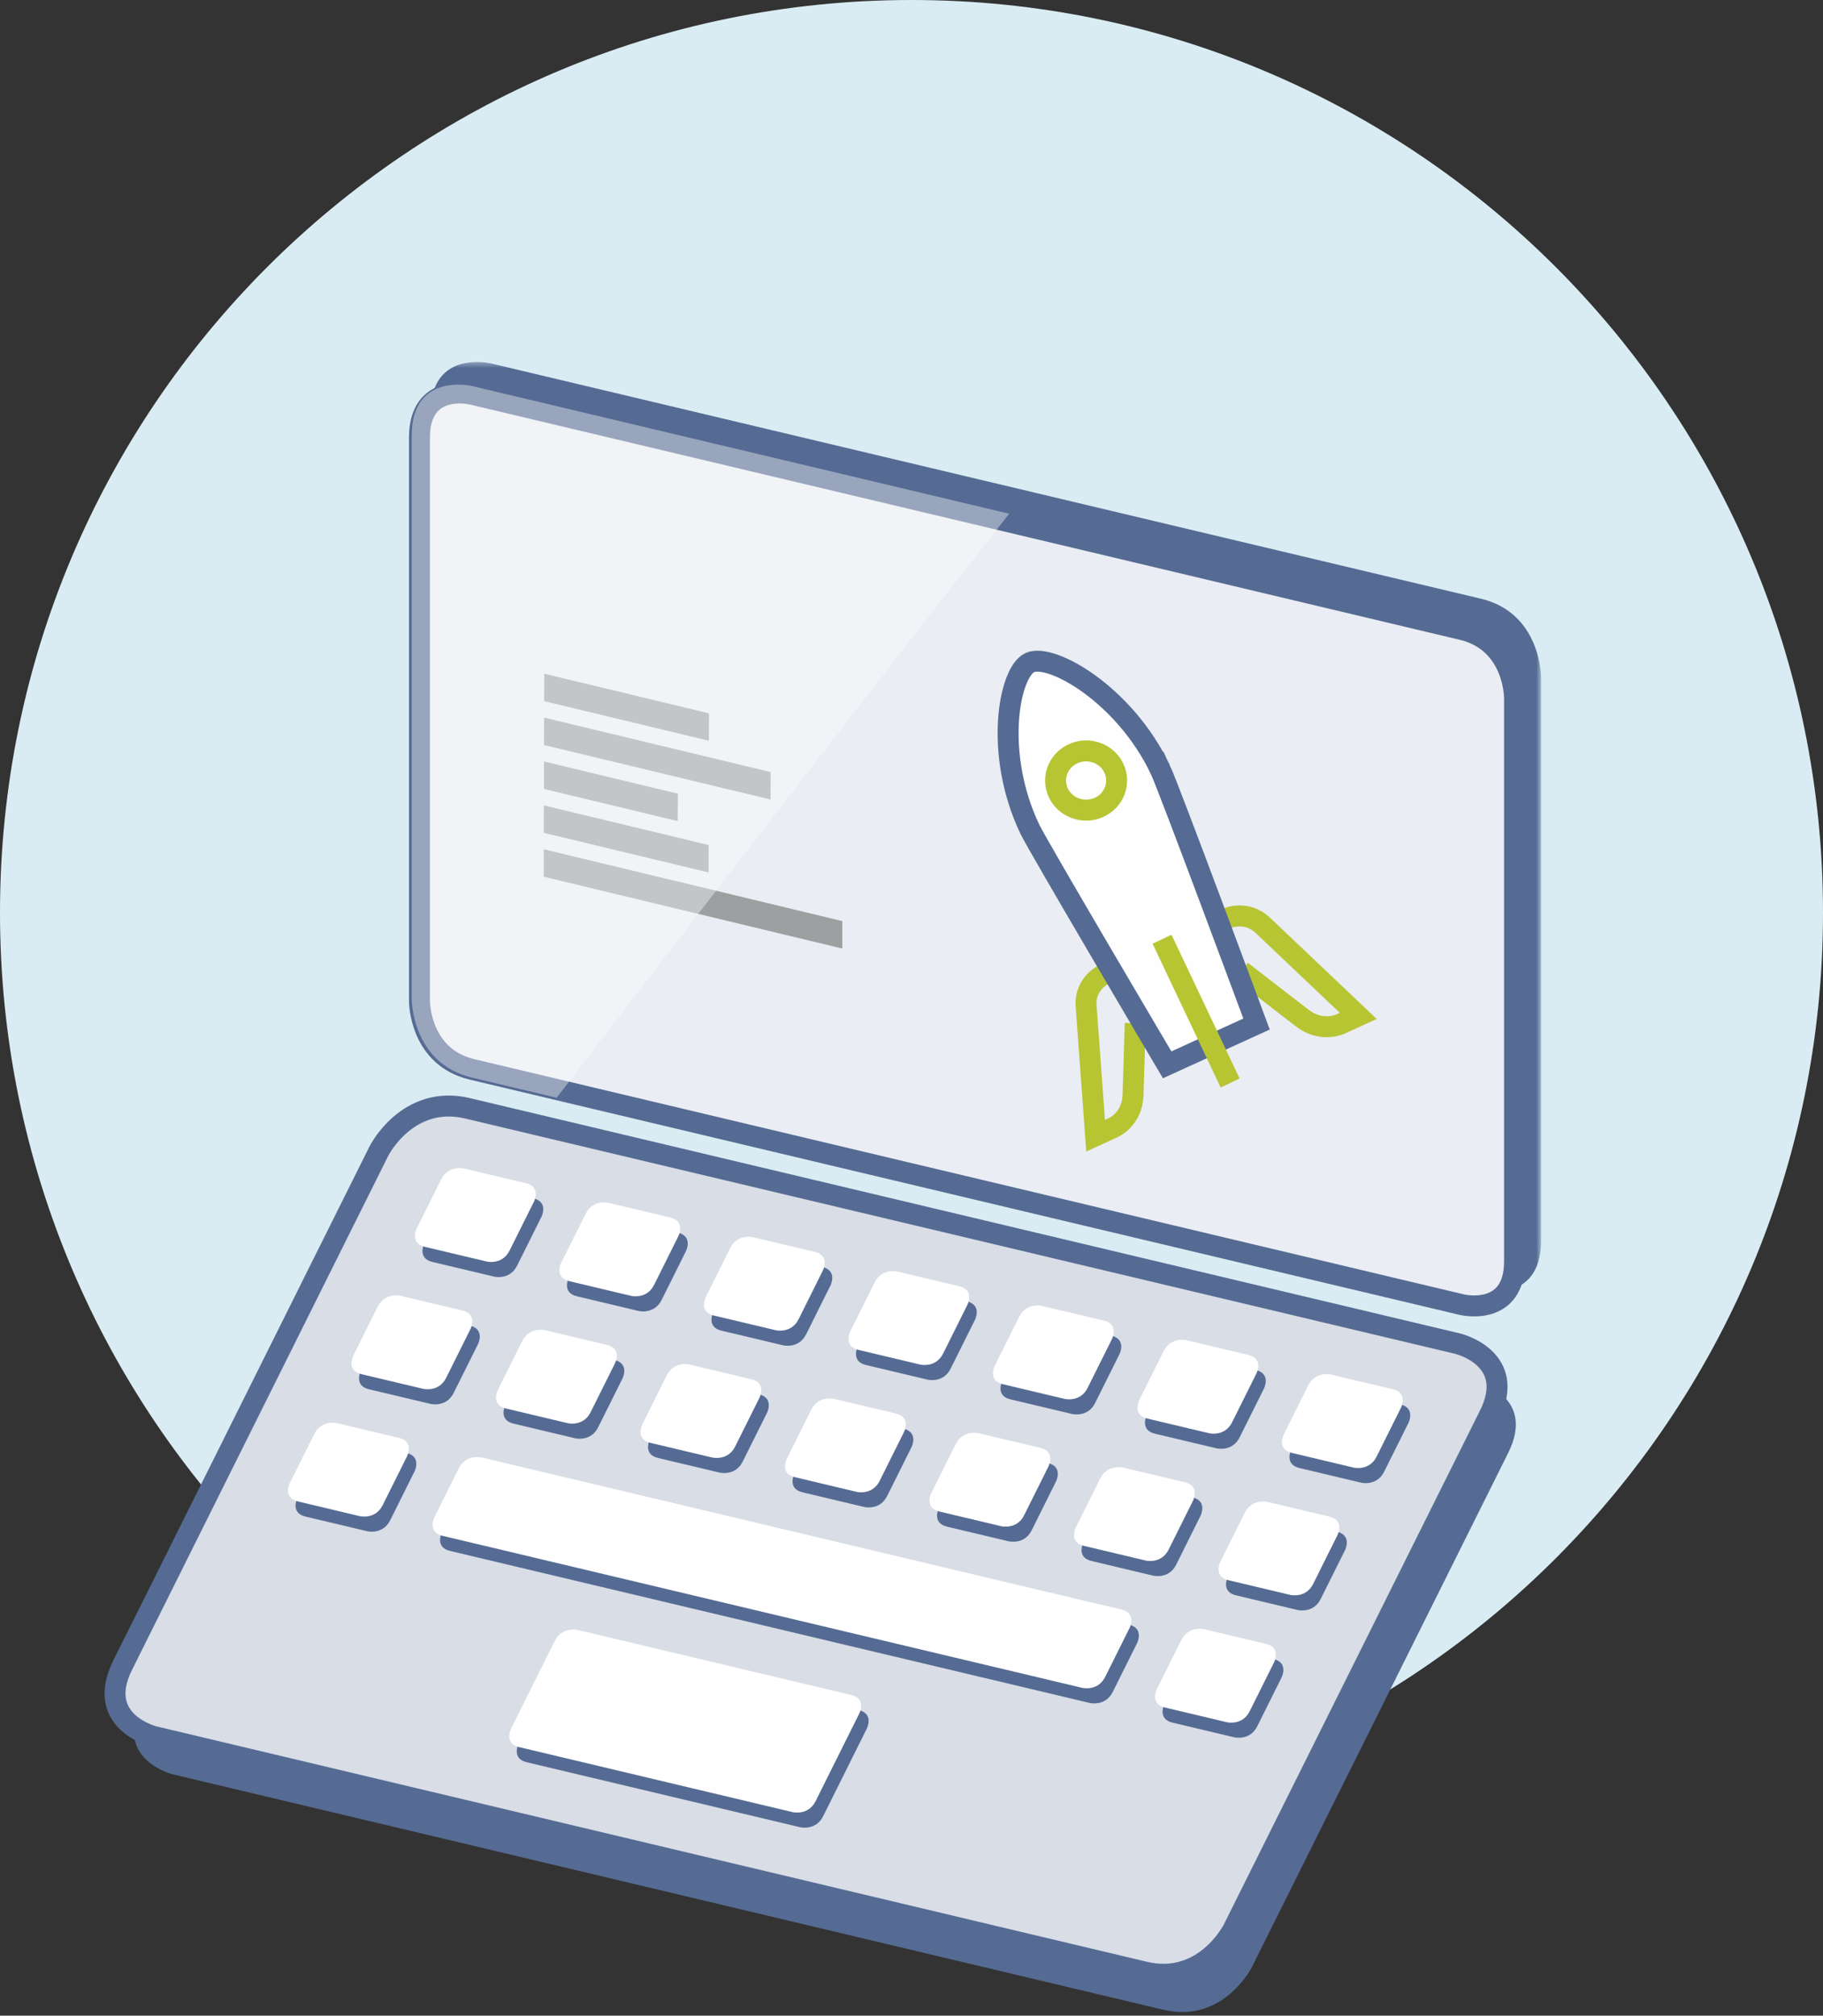 <svg viewBox="0 0 332 367" width="100%" height="100%" xmlns="http://www.w3.org/2000/svg" xmlns:xlink="http://www.w3.org/1999/xlink">
  <rect x="0" y="0" width="332" height="367" fill="#333333" stroke="none"/>
  <defs>
    <path id="a" d="M.102.387h202.253v169.258H.102z"></path>
  </defs>
  <g fill="none" fill-rule="evenodd">
    <path d="M332 166.172c0 91.777-74.32 166.174-166.001 166.174C74.32 332.346 0 257.949 0 166.172 0 74.397 74.32 0 165.999 0 257.68 0 332 74.397 332 166.172" fill="#DAECF3"></path>
    <path d="M31.548 323.077s-10.976-2.608-5.785-13.019l46.654-93.58s5.191-10.411 16.166-7.803l180.302 42.843s10.976 2.608 5.785 13.019l-46.654 93.58s-5.191 10.411-16.166 7.803L31.548 323.077z" fill="#556B93"></path>
    <g transform="translate(78.301 65.524)">
      <mask id="b" fill="#fff">
        <use xlink:href="#a"/>
      </mask>
      <path d="M11.078.636S.102-1.972.102 9.673v102.627s0 11.645 10.976 14.253l180.302 42.843s10.976 2.608 10.976-9.037V57.733s0-11.645-10.976-14.253L11.078.636z" fill="#556B93" mask="url(#b)"></path>
    </g>
    <path d="M85.96 71.783c-.391-.091-9.57-2.103-9.57 7.875v102.628c.002.41.162 10.186 9.566 12.421l180.302 42.843c.387.09 9.566 2.102 9.566-7.875V127.048c-.002-.411-.162-10.187-9.566-12.422L85.957 71.782l.004.001z" fill="#EAEDF3"></path>
    <path d="M76.391 79.658v102.628c.002.41.162 10.186 9.566 12.421l180.302 42.843c.387.09 9.566 2.102 9.566-7.875V127.048c-.002-.411-.162-10.187-9.566-12.422L85.957 71.782c-.387-.09-9.566-2.102-9.566 7.876z" stroke="#556B93" stroke-width="3.816" stroke-linejoin="round"></path>
    <g fill="#9CA0A1">
      <path d="M129.116 129.88l-.013 4.995-30.002-7.215.013-4.995zM140.346 140.577l-.013 4.995-41.253-9.921.013-4.995zM123.448 144.51l-.013 4.995-24.377-5.862.013-4.995zM129.052 153.855l-.013 4.995-30.002-7.215.013-4.995zM153.407 167.709l-.013 4.995-54.378-13.078.013-4.995z"></path>
    </g>
    <path d="M28.125 316.2s-10.976-2.608-5.785-13.019l46.654-93.58s5.191-10.411 16.166-7.803l180.302 42.843s10.976 2.608 5.785 13.019l-46.654 93.58s-5.191 10.411-16.166 7.803L28.125 316.2z" fill="#D8DDE6"></path>
    <path d="M28.125 316.2s-10.976-2.608-5.785-13.019l46.654-93.58s5.191-10.411 16.166-7.803l180.302 42.843s10.976 2.608 5.785 13.019l-46.654 93.58s-5.191 10.411-16.166 7.803L28.125 316.2z" stroke="#556B93" stroke-width="3.816" stroke-linejoin="round"></path>
    <path d="M85.855 215.5s-2.82-.67-4.153 2.005l-4.445 8.915s-1.333 2.675 1.486 3.345l11.278 2.68s2.82.67 4.153-2.005l4.445-8.915s1.333-2.675-1.486-3.345l-11.278-2.68zM74.299 238.68s-2.82-.67-4.153 2.005l-4.445 8.915s-1.333 2.675 1.486 3.345l11.278 2.68s2.82.67 4.153-2.005l4.445-8.915s1.333-2.675-1.486-3.345l-11.278-2.68zM62.742 261.859s-2.82-.67-4.153 2.005l-4.445 8.915s-1.333 2.675 1.486 3.345l11.278 2.68s2.82.67 4.153-2.005l4.445-8.915s1.333-2.675-1.486-3.345l-11.278-2.68zM112.171 221.753s-2.82-.67-4.153 2.005l-4.445 8.915s-1.333 2.675 1.486 3.345l11.278 2.68s2.82.67 4.153-2.005l4.445-8.915s1.333-2.675-1.486-3.345l-11.278-2.68zM100.615 244.933s-2.82-.67-4.153 2.005l-4.445 8.915s-1.333 2.675 1.486 3.345l11.278 2.68s2.82.67 4.153-2.005l4.445-8.915s1.333-2.675-1.486-3.345l-11.278-2.68zM89.059 268.113s-2.82-.67-4.153 2.005l-4.445 8.915s-1.333 2.675 1.486 3.345l116.544 27.693s2.82.67 4.153-2.005l4.445-8.915s1.333-2.675-1.486-3.345L89.059 268.113zM138.488 228.007s-2.82-.67-4.153 2.005l-4.445 8.915s-1.333 2.675 1.486 3.345l11.278 2.68s2.82.67 4.153-2.005l4.445-8.915s1.333-2.675-1.486-3.345l-11.278-2.68zM126.932 251.186s-2.82-.67-4.153 2.005l-4.445 8.915s-1.333 2.675 1.486 3.345l11.278 2.68s2.82.67 4.153-2.005l4.445-8.915s1.333-2.675-1.486-3.345l-11.278-2.68zM164.804 234.26s-2.82-.67-4.153 2.005l-4.445 8.915s-1.333 2.675 1.486 3.345l11.278 2.68s2.82.67 4.153-2.005l4.445-8.915s1.333-2.675-1.486-3.345l-11.278-2.68zM153.248 257.44s-2.82-.67-4.153 2.005l-4.445 8.915s-1.333 2.675 1.486 3.345l11.278 2.68s2.82.67 4.153-2.005l4.445-8.915s1.333-2.675-1.486-3.345l-11.278-2.68zM106.55 299.515s-2.82-.67-4.153 2.005l-7.971 15.989s-1.333 2.675 1.486 3.345l49.84 11.843s2.82.67 4.153-2.005l7.972-15.989s1.333-2.675-1.486-3.345l-49.84-11.843zM191.121 240.513s-2.82-.67-4.153 2.005l-4.445 8.915s-1.333 2.675 1.486 3.345l11.278 2.68s2.82.67 4.153-2.005l4.445-8.915s1.333-2.675-1.486-3.345l-11.278-2.68zM179.565 263.693s-2.82-.67-4.153 2.005l-4.445 8.915s-1.333 2.675 1.486 3.345l11.278 2.68s2.82.67 4.153-2.005l4.445-8.915s1.333-2.675-1.486-3.345l-11.278-2.68zM217.437 246.767s-2.82-.67-4.153 2.005l-4.445 8.915s-1.333 2.675 1.486 3.345l11.278 2.68s2.82.67 4.153-2.005l4.445-8.915s1.333-2.675-1.486-3.345l-11.278-2.68zM205.881 269.946s-2.82-.67-4.153 2.005l-4.445 8.915s-1.333 2.675 1.486 3.345l11.278 2.68s2.82.67 4.153-2.005l4.445-8.915s1.333-2.675-1.486-3.345l-11.278-2.68zM243.754 253.02s-2.82-.67-4.153 2.005l-4.445 8.915s-1.333 2.675 1.486 3.345l11.278 2.68s2.82.67 4.153-2.005l4.445-8.915s1.333-2.675-1.486-3.345l-11.278-2.68zM232.197 276.2s-2.82-.67-4.153 2.005l-4.445 8.915s-1.333 2.675 1.486 3.345l11.278 2.68s2.82.67 4.153-2.005l4.445-8.915s1.333-2.675-1.486-3.345l-11.278-2.68zM220.641 299.379s-2.82-.67-4.153 2.005l-4.445 8.915s-1.333 2.675 1.486 3.345l11.278 2.68s2.82.67 4.153-2.005l4.445-8.915s1.333-2.675-1.486-3.345l-11.278-2.68z" fill="#556B93"></path>
    <path d="M201.899 177.018l-.838.385s-3.559 1.634-3.258 5.761l1.724 23.619 3.342-1.536s3.343-1.535 3.475-5.852l.401-13.092M226.093 176.816l11.07 8.547c3.466 2.676 6.831 1.14 6.831 1.14l3.366-1.536-17.381-16.491c-3.038-2.882-6.622-1.246-6.622-1.246l-.574.261" stroke="#B7C533" stroke-width="3.816"></path>
    <path d="M211.311 140.106c-6.552-13.75-19.921-21.22-23.748-19.474-3.828 1.746-6.572 16.569-.02 30.318 1.512 3.174 25.017 42.927 25.017 42.927l16.277-7.426s-16.013-43.172-17.525-46.346" fill="#FEFEFE"></path>
    <path d="M211.311 140.106c-6.552-13.75-19.921-21.22-23.748-19.474-3.828 1.746-6.572 16.569-.02 30.318 1.512 3.174 25.017 42.927 25.017 42.927l16.277-7.426s-16.013-43.172-17.525-46.346z" stroke="#556B93" stroke-width="3.816"></path>
    <path d="M200.149 147.002c2.783-1.26 3.987-4.47 2.689-7.17-1.297-2.7-4.605-3.868-7.388-2.609-2.783 1.26-3.987 4.47-2.689 7.17 1.297 2.701 4.606 3.869 7.388 2.609zM211.627 171.004l12.404 26.187" stroke="#B7C533" stroke-width="3.816"></path>
    <g>
      <path d="M183.788 93.534L85.957 70.287s-10.976-2.608-10.976 9.037v102.628s0 11.644 10.976 14.252l15.412 3.662c23.398-30.421 59.229-76.876 82.419-106.331" fill-opacity=".4" fill="#FEFEFE"></path>
      <path d="M84.486 212.749s-2.82-.67-4.153 2.005l-4.445 8.915s-1.333 2.675 1.486 3.345l11.278 2.68s2.82.67 4.153-2.005l4.445-8.915s1.333-2.675-1.486-3.345l-11.278-2.68zM72.93 235.929s-2.82-.67-4.153 2.005l-4.445 8.915s-1.333 2.675 1.486 3.345l11.278 2.68s2.82.67 4.153-2.005l4.445-8.915s1.333-2.675-1.486-3.345l-11.278-2.68zM61.374 259.109s-2.82-.67-4.153 2.005l-4.445 8.915s-1.333 2.675 1.486 3.345l11.278 2.68s2.82.67 4.153-2.005l4.445-8.915s1.333-2.675-1.486-3.345l-11.278-2.68zM110.802 219.003s-2.82-.67-4.153 2.005l-4.445 8.915s-1.333 2.675 1.486 3.345l11.278 2.68s2.82.67 4.153-2.005l4.445-8.915s1.333-2.675-1.486-3.345l-11.278-2.68zM99.246 242.182s-2.82-.67-4.153 2.005l-4.445 8.915s-1.333 2.675 1.486 3.345l11.278 2.68s2.82.67 4.153-2.005l4.445-8.915s1.333-2.675-1.486-3.345l-11.278-2.68zM87.69 265.362s-2.82-.67-4.153 2.005l-4.445 8.915s-1.333 2.675 1.486 3.345l116.544 27.693s2.82.67 4.153-2.005l4.445-8.915s1.333-2.675-1.486-3.345L87.69 265.362zM137.119 225.256s-2.82-.67-4.153 2.005l-4.445 8.915s-1.333 2.675 1.486 3.345l11.278 2.68s2.82.67 4.153-2.005l4.445-8.915s1.333-2.675-1.486-3.345l-11.278-2.68zM125.563 248.436s-2.82-.67-4.153 2.005l-4.445 8.915s-1.333 2.675 1.486 3.345l11.278 2.68s2.82.67 4.153-2.005l4.445-8.915s1.333-2.675-1.486-3.345l-11.278-2.68zM163.435 231.509s-2.82-.67-4.153 2.005l-4.445 8.915s-1.333 2.675 1.486 3.345l11.278 2.68s2.82.67 4.153-2.005l4.445-8.915s1.333-2.675-1.486-3.345l-11.278-2.68zM151.879 254.689s-2.82-.67-4.153 2.005l-4.445 8.915s-1.333 2.675 1.486 3.345l11.278 2.68s2.82.67 4.153-2.005l4.445-8.915s1.333-2.675-1.486-3.345l-11.278-2.68zM105.181 296.764s-2.82-.67-4.153 2.005l-7.972 15.989s-1.333 2.675 1.486 3.345l49.84 11.843s2.82.67 4.153-2.005l7.971-15.989s1.333-2.675-1.486-3.345l-49.84-11.843zM189.752 237.763s-2.82-.67-4.153 2.005l-4.445 8.915s-1.333 2.675 1.486 3.345l11.278 2.68s2.82.67 4.153-2.005l4.445-8.915s1.333-2.675-1.486-3.345l-11.278-2.68zM178.196 260.942s-2.82-.67-4.153 2.005l-4.445 8.915s-1.333 2.675 1.486 3.345l11.278 2.68s2.82.67 4.153-2.005l4.445-8.915s1.333-2.675-1.486-3.345l-11.278-2.68zM216.068 244.016s-2.82-.67-4.153 2.005l-4.445 8.915s-1.333 2.675 1.486 3.345l11.278 2.68s2.82.67 4.153-2.005l4.445-8.915s1.333-2.675-1.486-3.345l-11.278-2.68zM204.512 267.195s-2.82-.67-4.153 2.005l-4.445 8.915s-1.333 2.675 1.486 3.345l11.278 2.68s2.82.67 4.153-2.005l4.445-8.915s1.333-2.675-1.486-3.345l-11.278-2.68zM242.385 250.269s-2.82-.67-4.153 2.005l-4.445 8.915s-1.333 2.675 1.486 3.345l11.278 2.68s2.82.67 4.153-2.005l4.445-8.915s1.333-2.675-1.486-3.345l-11.278-2.68zM230.829 273.449s-2.82-.67-4.153 2.005l-4.445 8.915s-1.333 2.675 1.486 3.345l11.278 2.68s2.82.67 4.153-2.005l4.445-8.915s1.333-2.675-1.486-3.345l-11.278-2.68zM219.273 296.628s-2.82-.67-4.153 2.005l-4.445 8.915s-1.333 2.675 1.486 3.345l11.278 2.68s2.82.67 4.153-2.005l4.445-8.915s1.333-2.675-1.486-3.345l-11.278-2.68z" fill="#FFF"></path>
    </g>
  </g>
</svg>
